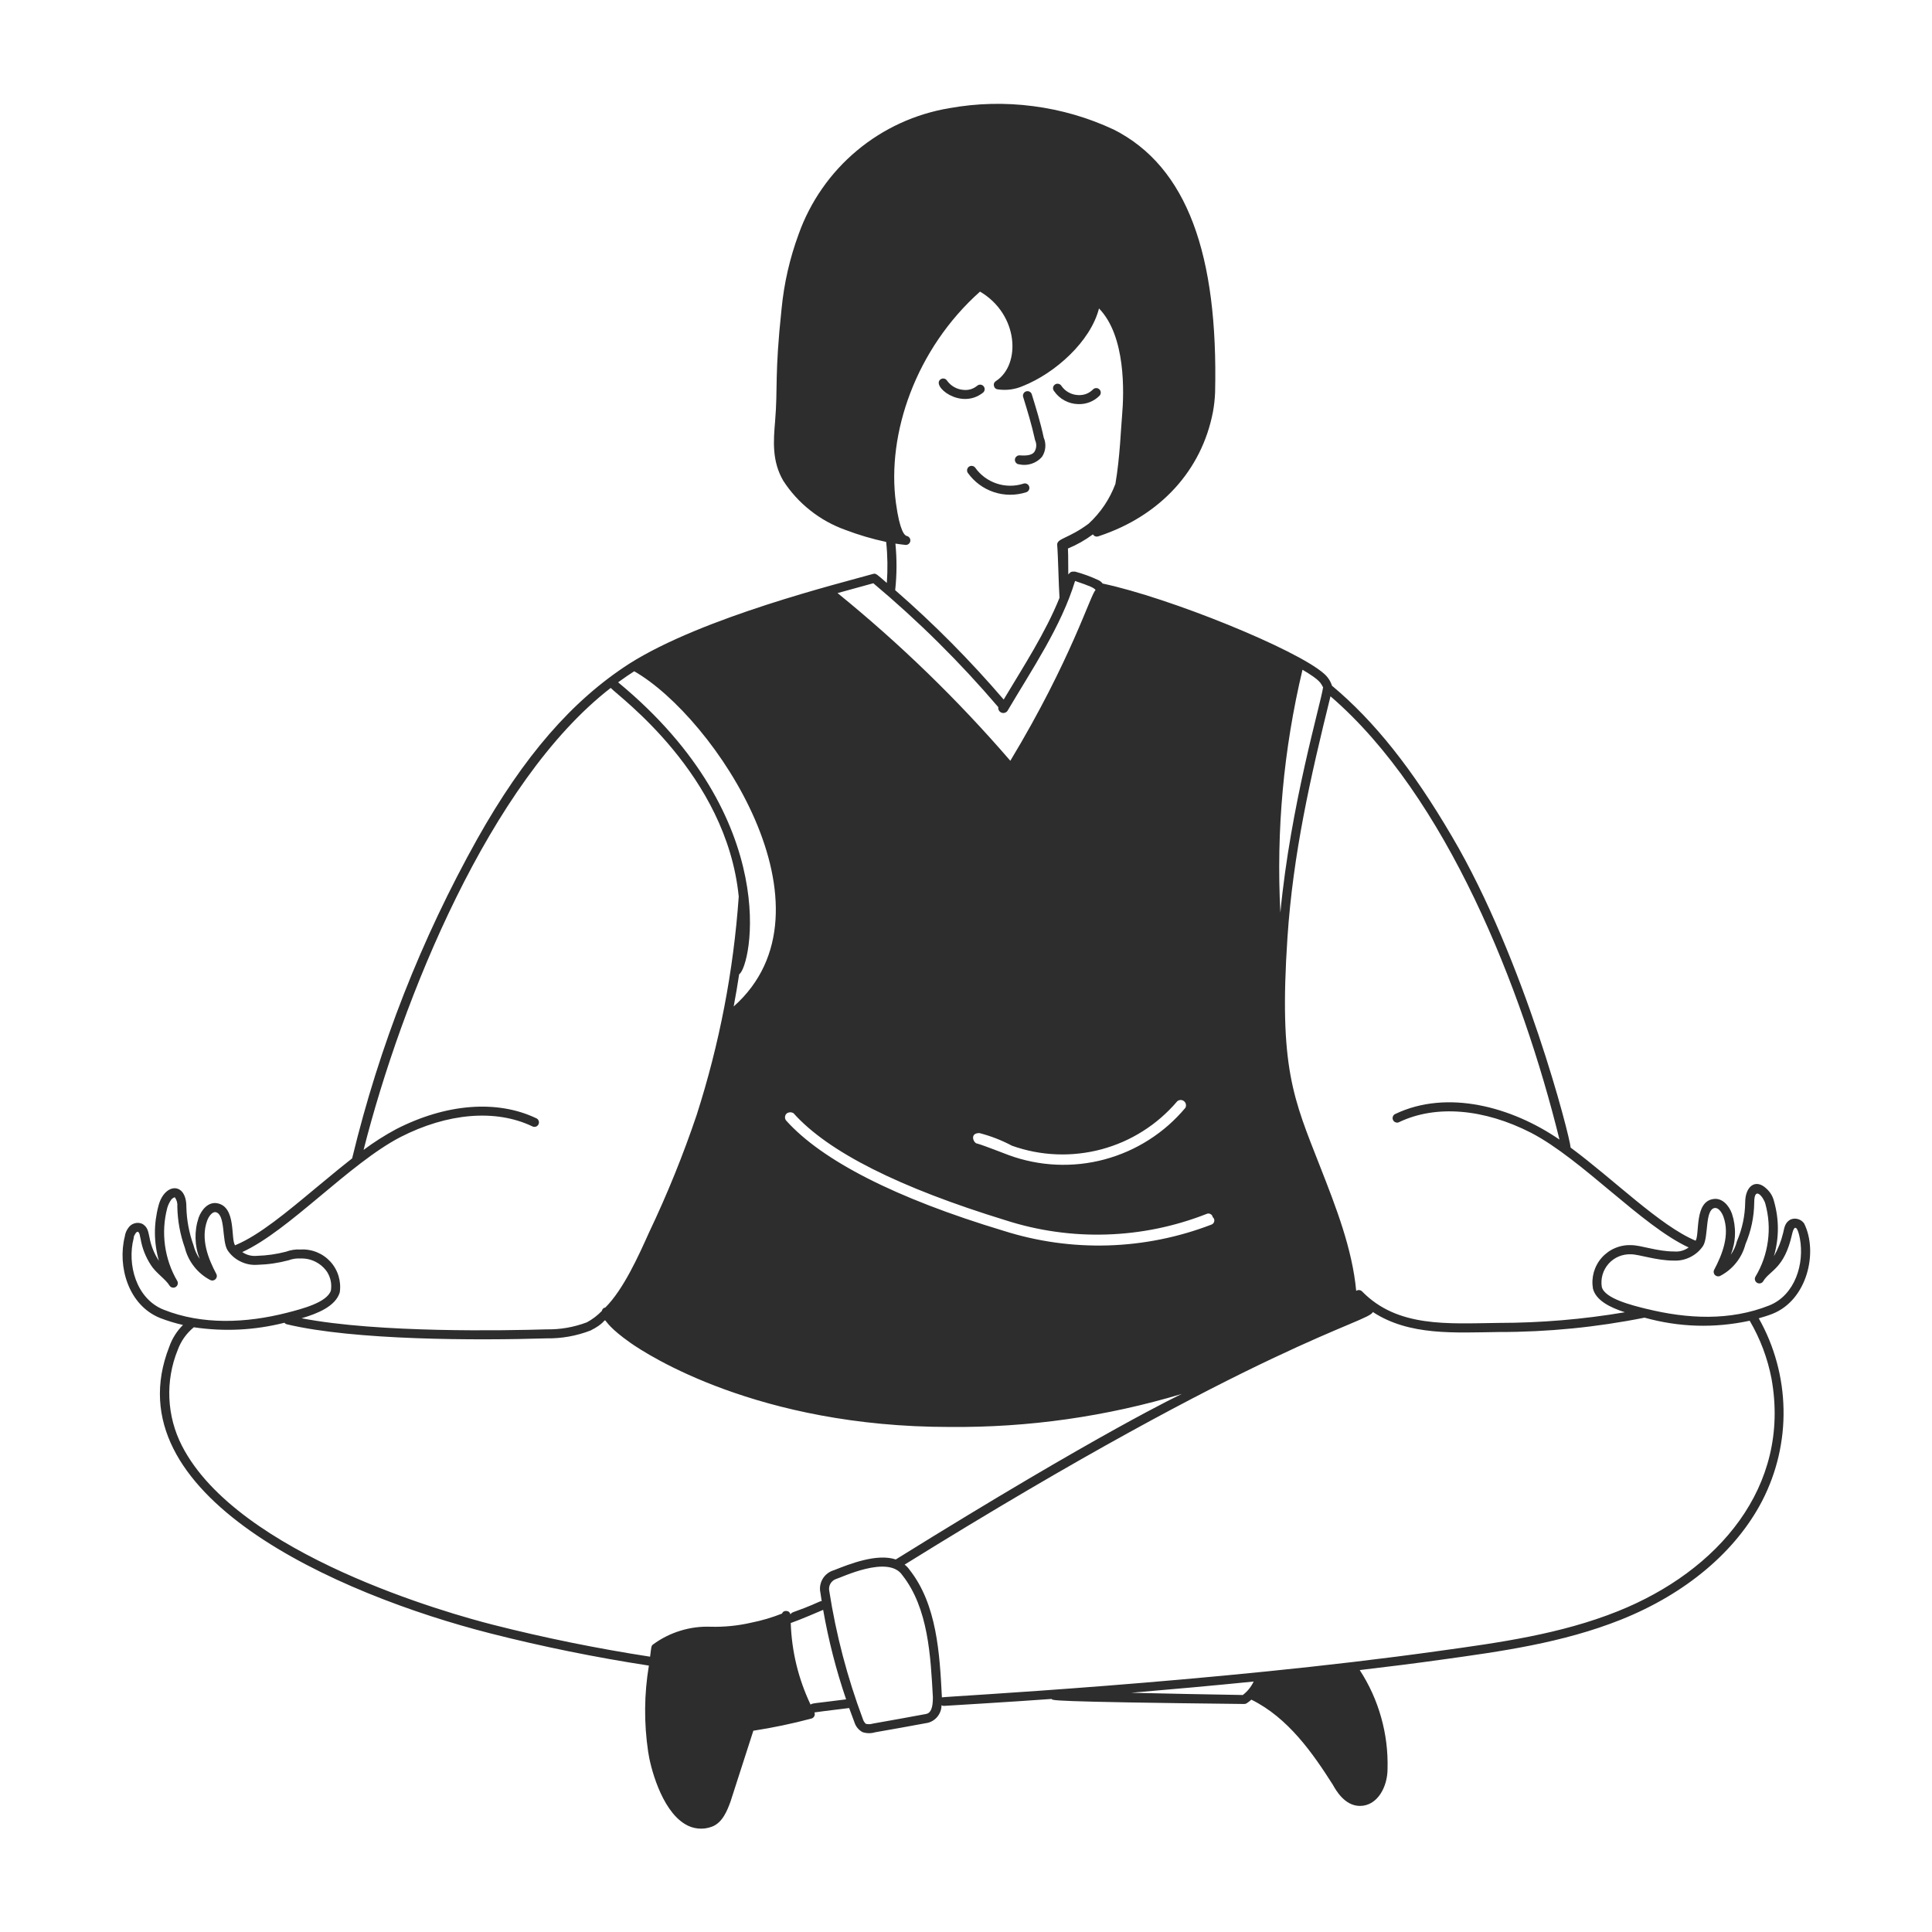 <svg xmlns="http://www.w3.org/2000/svg" xmlns:xlink="http://www.w3.org/1999/xlink" width="400" zoomAndPan="magnify" viewBox="0 0 300 300" height="400" preserveAspectRatio="xMidYMid meet" version="1.0"><path fill="#2d2d2d" d="M 280.152 189.992 C 279.922 189.656 279.613 189.43 279.223 189.309 C 278.832 189.191 278.449 189.203 278.07 189.352 C 277.125 189.824 277.074 190.695 276.887 191.441 C 276.582 192.723 276.102 193.934 275.449 195.078 C 276.266 192.234 276.273 189.391 275.473 186.547 C 275.281 185.762 274.887 185.102 274.285 184.562 C 272.586 182.953 270.992 184.219 270.992 186.715 C 270.961 188.809 270.531 190.82 269.707 192.746 C 269.52 193.5 269.203 194.199 268.758 194.836 C 269.16 193.816 269.379 192.758 269.406 191.66 C 269.438 190.562 269.277 189.492 268.934 188.453 C 268.484 187.211 267.426 185.961 266.047 186.184 C 263.078 186.605 263.941 191.602 263.297 192.656 C 257.754 190.328 250.672 183.223 243.883 178.195 C 243.816 176.621 236.75 149.031 225.469 129.902 C 219.34 119.43 213.414 111.98 206.832 106.48 C 206.59 105.738 206.176 105.109 205.582 104.598 C 201.305 100.812 181.613 92.816 171.219 90.613 C 171.055 90.398 170.852 90.23 170.609 90.105 C 169.426 89.547 168.199 89.098 166.934 88.758 C 166.395 88.758 166.285 88.723 165.883 89.203 C 165.852 87.867 165.898 86.492 165.828 85.172 C 167.215 84.602 168.508 83.867 169.711 82.973 C 169.789 83.109 169.902 83.207 170.051 83.27 C 170.199 83.328 170.352 83.336 170.504 83.293 C 170.586 83.27 170.664 83.242 170.742 83.215 C 180.184 80.055 186.594 73.051 188.344 63.973 C 188.527 62.969 188.641 61.957 188.68 60.934 C 189.168 39.617 184.383 25.91 172.945 20.121 C 168.965 18.262 164.793 17.051 160.434 16.484 C 156.074 15.914 151.734 16.02 147.406 16.797 C 146.09 17.016 144.793 17.324 143.52 17.715 C 142.242 18.105 141 18.582 139.785 19.137 C 138.574 19.695 137.402 20.328 136.273 21.043 C 135.145 21.754 134.07 22.539 133.047 23.398 C 132.023 24.254 131.059 25.172 130.16 26.156 C 129.258 27.141 128.426 28.18 127.664 29.277 C 126.898 30.371 126.211 31.512 125.602 32.699 C 124.988 33.883 124.461 35.105 124.012 36.363 C 122.633 40.109 121.75 43.969 121.363 47.941 C 120.258 58.277 120.797 60.164 120.359 65.387 C 120.102 68.434 119.84 71.59 121.629 74.656 C 122.773 76.422 124.172 77.957 125.824 79.262 C 127.473 80.57 129.289 81.574 131.273 82.285 C 133.336 83.07 135.445 83.691 137.605 84.152 C 137.828 86.273 137.859 88.395 137.707 90.52 C 136.141 89.172 136.023 88.988 135.574 89.117 C 130.539 90.551 109.141 95.809 97.695 103.07 C 88.824 108.793 81.332 117.426 74.129 130.238 C 65.391 145.863 58.914 162.379 54.703 179.777 C 54.645 180.016 55.211 179.324 49.02 184.488 C 44.52 188.238 40.27 191.781 36.637 193.309 C 36.594 193.328 36.551 193.348 36.512 193.375 C 35.777 192.43 36.742 187.406 33.734 186.84 C 32.34 186.578 31.281 187.859 30.844 189.074 C 30.496 190.117 30.336 191.191 30.363 192.289 C 30.391 193.391 30.605 194.453 31.008 195.48 C 30.555 194.828 30.234 194.117 30.043 193.348 C 29.352 191.414 28.98 189.422 28.938 187.367 C 28.938 183.543 25.582 183.637 24.625 187.172 C 23.852 190.047 23.867 192.918 24.676 195.785 C 23.934 194.656 23.441 193.426 23.203 192.094 C 23.023 191.359 22.984 190.484 22.02 190.004 C 21.641 189.859 21.258 189.848 20.871 189.965 C 20.48 190.086 20.172 190.309 19.941 190.645 C 19.633 191.047 19.449 191.5 19.379 192 C 18.223 196.59 19.898 202.684 24.891 204.672 C 26.039 205.113 27.215 205.469 28.414 205.742 C 27.445 206.711 26.73 207.848 26.277 209.141 C 17.27 232.121 52.301 247.562 76.199 253.645 C 84.195 255.68 92.449 257.355 100.758 258.633 C 100.02 263.078 99.984 267.531 100.641 271.988 C 100.941 274.184 102.629 280.965 106.328 283.219 C 106.961 283.621 107.648 283.855 108.395 283.93 C 109.137 284.004 109.859 283.906 110.559 283.641 C 112.211 283.02 112.941 281.082 113.426 279.773 L 116.98 268.746 C 120.027 268.277 123.035 267.645 126.012 266.852 C 126.211 266.789 126.359 266.668 126.449 266.477 C 126.539 266.289 126.543 266.098 126.461 265.906 C 128.426 265.625 130.027 265.461 131.855 265.223 C 132.113 265.945 132.398 266.656 132.656 267.379 C 132.867 268.07 133.289 268.598 133.918 268.961 C 134.574 269.176 135.234 269.184 135.895 268.988 C 137.297 268.742 142.688 267.793 144.082 267.516 C 144.387 267.438 144.668 267.312 144.926 267.141 C 145.188 266.969 145.414 266.758 145.602 266.512 C 145.793 266.266 145.941 265.996 146.043 265.703 C 146.145 265.406 146.195 265.105 146.195 264.793 C 146.309 264.859 146.426 264.891 146.555 264.891 C 146.555 264.891 157.469 264.238 163.285 263.812 C 163.559 264.004 161.785 264.246 193.211 264.594 C 193.352 264.594 193.48 264.555 193.598 264.477 C 193.852 264.309 194.09 264.125 194.312 263.922 C 200.012 266.727 203.836 272.223 206.957 277.125 C 207.41 277.941 208.789 280.422 211.164 280.422 C 213.914 280.422 215.457 277.43 215.457 274.68 C 215.531 271.961 215.203 269.293 214.465 266.676 C 213.73 264.059 212.621 261.609 211.137 259.328 C 215.703 258.793 219.934 258.258 223.664 257.734 C 233.012 256.445 242.676 255.109 251.73 251.488 C 261.762 247.477 269.543 240.93 273.633 233.047 C 274.199 231.949 274.691 230.824 275.117 229.668 C 275.543 228.512 275.895 227.332 276.176 226.133 C 276.453 224.934 276.656 223.719 276.789 222.496 C 276.918 221.27 276.969 220.039 276.945 218.809 C 276.922 217.574 276.824 216.352 276.648 215.129 C 276.473 213.91 276.223 212.707 275.898 211.516 C 275.574 210.328 275.18 209.164 274.711 208.023 C 274.242 206.887 273.707 205.777 273.098 204.707 C 273.812 204.496 274.535 204.285 275.242 204.004 C 280.641 201.852 282.344 194.414 280.152 189.992 Z M 206.598 108.121 C 224.633 123.652 236.387 153.539 242.156 176.957 C 234.73 171.855 224.742 169.141 216.695 172.961 C 216.504 173.035 216.371 173.164 216.293 173.355 C 216.219 173.547 216.223 173.734 216.312 173.918 C 216.398 174.102 216.543 174.227 216.738 174.285 C 216.934 174.348 217.121 174.328 217.297 174.223 C 222.961 171.535 230.422 172.148 237.758 175.906 C 245.68 180.027 254.949 190.352 262.215 193.703 C 261.535 194.191 260.781 194.402 259.945 194.328 C 257.281 194.328 254.844 193.344 253.254 193.344 C 252.824 193.328 252.398 193.359 251.977 193.441 C 251.555 193.52 251.148 193.645 250.754 193.816 C 250.359 193.984 249.988 194.195 249.645 194.449 C 249.297 194.703 248.98 194.988 248.699 195.312 C 248.414 195.637 248.172 195.984 247.969 196.363 C 247.762 196.742 247.602 197.137 247.484 197.551 C 247.371 197.961 247.301 198.383 247.277 198.812 C 247.254 199.242 247.281 199.668 247.352 200.09 C 247.816 201.941 250.031 203.035 252.312 203.766 C 245.816 204.867 239.27 205.418 232.68 205.422 C 224.809 205.516 217.023 206.18 211.5 200.527 C 211.379 200.406 211.23 200.336 211.059 200.32 C 210.887 200.305 210.73 200.348 210.59 200.449 C 209.988 193.922 207.449 187.43 204.98 181.129 C 200.852 170.586 198.562 165.844 199.918 145.543 C 200.789 132.531 203.477 120.742 206.598 108.121 Z M 202.25 103.996 C 205.152 105.715 205.047 106.078 205.449 106.723 C 205.109 109.207 200.387 125.07 198.816 141.715 C 198.156 128.977 199.301 116.406 202.25 104 Z M 182.758 171.047 C 182.902 170.902 183.078 170.824 183.281 170.809 C 183.484 170.797 183.668 170.852 183.832 170.973 C 183.996 171.098 184.098 171.258 184.141 171.457 C 184.184 171.656 184.16 171.848 184.062 172.027 C 183.25 172.996 182.371 173.895 181.426 174.73 C 180.477 175.562 179.469 176.316 178.406 176.996 C 177.34 177.676 176.23 178.27 175.078 178.777 C 173.922 179.285 172.734 179.703 171.516 180.031 C 170.297 180.359 169.059 180.59 167.805 180.727 C 166.551 180.863 165.293 180.902 164.031 180.848 C 162.77 180.793 161.52 180.641 160.281 180.391 C 159.043 180.145 157.832 179.805 156.648 179.371 C 156.16 179.199 152.895 177.902 151.754 177.574 C 151.191 177.574 150.477 175.941 152.078 175.941 C 153.844 176.398 155.531 177.051 157.137 177.906 C 158.246 178.301 159.379 178.609 160.535 178.836 C 161.691 179.059 162.859 179.195 164.035 179.242 C 165.211 179.289 166.387 179.25 167.555 179.117 C 168.727 178.988 169.879 178.773 171.02 178.469 C 172.156 178.164 173.262 177.773 174.344 177.305 C 175.422 176.832 176.457 176.281 177.453 175.652 C 178.449 175.023 179.395 174.324 180.281 173.551 C 181.172 172.781 182 171.945 182.762 171.051 Z M 152.176 45.281 C 158.195 48.816 158.562 56.641 154.641 59.176 C 154.367 59.355 154.266 59.602 154.34 59.922 C 154.414 60.242 154.609 60.422 154.938 60.461 C 156.301 60.656 157.609 60.477 158.871 59.926 C 163.859 57.934 169.34 53.027 170.652 47.895 C 174.812 52.172 174.559 60.879 174.23 64.594 C 174.062 66.34 173.918 70.938 173.199 75.145 C 172.301 77.523 170.918 79.578 169.055 81.305 C 165.969 83.617 164.156 83.582 164.156 84.566 C 164.312 86.414 164.375 90.703 164.52 92.828 C 162.336 98.258 158.906 103.52 155.852 108.625 C 150.648 102.555 145.035 96.891 139.004 91.641 C 139.266 89.23 139.277 86.82 139.039 84.41 C 139.559 84.488 140.078 84.559 140.59 84.613 C 140.773 84.629 140.941 84.582 141.09 84.469 C 141.234 84.352 141.324 84.203 141.352 84.02 C 141.379 83.836 141.34 83.668 141.234 83.516 C 141.129 83.363 140.984 83.266 140.801 83.227 C 140.492 83.164 139.719 82.539 139.117 78.082 C 137.664 67.359 142.203 54.172 152.176 45.281 Z M 155.645 110.676 C 155.609 110.672 155.574 110.668 155.539 110.656 C 155.574 110.664 155.609 110.672 155.645 110.676 Z M 135.609 90.566 C 142.613 96.438 149.082 102.852 155.016 109.805 C 154.988 109.984 155.02 110.156 155.109 110.316 C 155.199 110.473 155.332 110.59 155.504 110.656 C 155.672 110.727 155.844 110.734 156.02 110.68 C 156.199 110.629 156.34 110.527 156.445 110.379 C 160.215 103.98 164.777 97.305 166.938 90.211 C 169.297 91.016 169.883 91.27 170.125 91.625 C 169.414 92.07 166.395 102.367 156.883 118.133 C 148.707 108.66 139.766 99.98 130.055 92.094 C 130.902 91.863 134.215 90.949 135.609 90.566 Z M 122.223 172.848 C 122.551 172.668 122.879 172.668 123.207 172.848 C 128.59 178.883 139.688 184.43 156.164 189.488 C 158.695 190.301 161.273 190.895 163.906 191.262 C 166.535 191.633 169.18 191.777 171.832 191.691 C 174.488 191.609 177.117 191.301 179.719 190.766 C 182.32 190.23 184.859 189.477 187.332 188.508 C 187.43 188.461 187.531 188.434 187.641 188.434 C 187.746 188.434 187.848 188.457 187.945 188.508 C 188.043 188.555 188.125 188.621 188.188 188.707 C 188.254 188.793 188.297 188.891 188.312 188.996 C 188.406 189.07 188.473 189.164 188.516 189.273 C 188.559 189.383 188.57 189.496 188.555 189.613 C 188.535 189.73 188.492 189.836 188.422 189.93 C 188.348 190.023 188.258 190.094 188.148 190.141 C 185.582 191.129 182.949 191.898 180.254 192.441 C 177.555 192.988 174.832 193.301 172.078 193.387 C 169.328 193.469 166.59 193.32 163.863 192.941 C 161.141 192.559 158.465 191.953 155.844 191.121 C 139.031 186.062 127.617 180.188 122.062 173.988 C 121.922 173.809 121.871 173.605 121.902 173.383 C 121.934 173.16 122.043 172.98 122.223 172.848 Z M 98.48 104.234 C 110.98 111.375 130.879 141.23 113.926 156.285 C 114.238 154.629 114.52 152.961 114.777 151.281 C 116.613 150.211 121.766 127.227 95.98 105.949 C 96.926 105.258 97.992 104.539 98.48 104.234 Z M 62.168 176.57 C 69.508 172.812 76.969 172.195 82.633 174.887 C 82.809 174.988 82.996 175.012 83.191 174.949 C 83.391 174.891 83.531 174.766 83.617 174.582 C 83.707 174.395 83.711 174.207 83.637 174.02 C 83.559 173.828 83.426 173.695 83.234 173.625 C 77.172 170.746 69.262 171.367 61.527 175.328 C 59.758 176.277 58.066 177.355 56.457 178.555 C 62.391 155.172 76.09 121.332 94.832 106.82 C 96.094 108.188 112.816 120.254 114.711 139.219 C 113.895 150.785 111.719 162.086 108.18 173.125 C 106.074 179.367 103.605 185.457 100.773 191.402 C 99.16 195.004 96.805 200.23 94 203.027 C 93.699 203.086 93.52 203.266 93.453 203.566 C 92.77 204.273 91.996 204.859 91.133 205.328 C 89.102 206.094 87.004 206.461 84.836 206.422 C 78.738 206.609 58.773 207.008 46.828 204.699 C 49.336 203.965 52.094 202.84 52.754 200.695 C 52.82 200.27 52.836 199.84 52.805 199.41 C 52.773 198.977 52.695 198.555 52.57 198.141 C 52.445 197.727 52.277 197.332 52.062 196.957 C 51.848 196.578 51.598 196.23 51.305 195.91 C 51.016 195.594 50.691 195.309 50.336 195.062 C 49.984 194.812 49.605 194.609 49.203 194.445 C 48.805 194.281 48.391 194.164 47.965 194.094 C 47.539 194.02 47.109 193.996 46.676 194.023 C 45.895 193.977 45.133 194.094 44.398 194.367 C 42.926 194.75 41.434 194.961 39.918 195.004 C 39.082 195.086 38.312 194.891 37.617 194.422 C 44.895 191.105 54.184 180.723 62.168 176.57 Z M 25.41 203.367 C 21.121 201.66 19.711 196.301 20.754 192.277 C 20.82 192.031 20.688 192.09 20.996 191.605 C 21.043 191.535 21.086 191.465 21.125 191.398 C 21.207 191.332 21.297 191.285 21.395 191.258 C 21.734 191.426 21.723 192.055 21.828 192.348 C 22.074 193.805 22.598 195.148 23.398 196.387 C 24.141 197.625 25.738 198.633 26.328 199.637 C 26.43 199.789 26.57 199.887 26.75 199.93 C 26.934 199.973 27.102 199.949 27.262 199.855 C 27.422 199.762 27.531 199.629 27.582 199.449 C 27.637 199.273 27.621 199.102 27.539 198.934 C 26.531 197.215 25.895 195.367 25.621 193.391 C 25.352 191.418 25.473 189.469 25.98 187.539 C 26.125 187.055 26.348 186.609 26.648 186.203 C 26.992 185.91 27.148 185.914 27.148 185.914 C 27.457 186.352 27.586 186.836 27.535 187.371 C 27.578 189.559 27.965 191.68 28.699 193.742 C 28.969 194.816 29.449 195.793 30.133 196.664 C 30.82 197.539 31.652 198.234 32.633 198.754 C 32.77 198.828 32.914 198.855 33.066 198.832 C 33.219 198.809 33.348 198.746 33.461 198.637 C 33.57 198.527 33.637 198.398 33.66 198.246 C 33.684 198.094 33.66 197.949 33.586 197.812 C 32.344 195.461 31.125 192.426 32.164 189.551 C 32.422 188.836 32.973 188.148 33.473 188.219 C 35.074 188.562 34.395 192.652 35.344 194.152 C 35.863 194.914 36.535 195.496 37.363 195.895 C 38.191 196.297 39.066 196.465 39.984 196.398 C 41.621 196.352 43.23 196.117 44.812 195.695 C 45.414 195.473 46.035 195.379 46.676 195.418 C 47.504 195.391 48.289 195.566 49.027 195.945 C 49.762 196.328 50.363 196.863 50.824 197.551 C 51.348 198.43 51.535 199.371 51.383 200.383 C 50.801 202.246 46.883 203.25 44.543 203.848 C 38.215 205.465 31.395 205.75 25.41 203.367 Z M 121.422 250.559 C 119.883 251.168 118.305 251.637 116.68 251.961 C 114.598 252.441 112.488 252.656 110.348 252.598 C 108.746 252.539 107.18 252.746 105.648 253.219 C 104.117 253.688 102.707 254.395 101.414 255.344 C 101.09 255.578 101.148 255.762 100.945 257.25 C 92.691 255.977 84.492 254.312 76.543 252.289 C 70.004 250.629 36.957 241.469 28.254 224.508 C 27.668 223.363 27.211 222.172 26.879 220.93 C 26.551 219.688 26.359 218.422 26.301 217.137 C 26.242 215.855 26.324 214.578 26.543 213.312 C 26.758 212.043 27.109 210.816 27.594 209.625 C 28.109 208.223 28.945 207.047 30.094 206.098 C 34.832 206.801 39.523 206.566 44.172 205.395 C 44.27 205.52 44.398 205.602 44.551 205.637 C 55.016 208.141 74.145 208.148 84.852 207.82 C 87.211 207.855 89.492 207.449 91.695 206.602 C 96.012 204.445 91.465 203.988 97.895 208.516 C 100.43 210.301 117.641 221.578 147.453 221.578 C 159.734 221.684 171.758 219.973 183.523 216.445 C 183.523 216.445 171.168 222.215 139.094 242.152 C 136.164 241.172 131.895 242.863 129.508 243.816 C 129.137 243.922 128.801 244.09 128.496 244.32 C 128.191 244.555 127.938 244.836 127.742 245.168 C 127.547 245.496 127.422 245.852 127.359 246.23 C 127.301 246.609 127.316 246.984 127.402 247.359 C 127.461 247.777 127.523 248.199 127.59 248.621 C 127.488 248.621 127.391 248.641 127.297 248.684 C 123.242 250.496 123.004 250.191 122.742 250.684 C 122.66 250.359 122.457 250.18 122.125 250.148 C 121.793 250.121 121.559 250.254 121.422 250.559 Z M 125.863 264.691 C 123.965 260.68 122.941 256.457 122.785 252.023 C 124.141 251.559 127.469 250.133 127.82 249.977 C 128.645 254.703 129.836 259.336 131.383 263.875 C 126.34 264.523 126.145 264.453 125.863 264.691 Z M 143.805 266.145 C 142.438 266.418 137.047 267.367 135.547 267.637 C 135.184 267.746 134.82 267.762 134.449 267.676 C 134.223 267.465 134.062 267.207 133.977 266.91 C 131.566 260.461 129.828 253.836 128.766 247.031 C 128.723 246.832 128.723 246.633 128.758 246.434 C 128.793 246.234 128.863 246.047 128.969 245.875 C 129.074 245.703 129.207 245.555 129.367 245.43 C 129.527 245.309 129.707 245.219 129.898 245.16 C 130.555 245 137.949 241.375 140.113 244.59 C 144.156 249.723 144.504 257.148 144.859 263.57 C 144.859 265.211 144.535 266 143.805 266.145 Z M 192.992 263.199 C 187.312 263.102 181.512 262.996 175.645 262.852 C 182.047 262.312 188.477 261.73 194.668 261.109 C 194.273 261.938 193.715 262.633 192.992 263.191 Z M 275.082 214.098 C 278.09 230.863 266.781 243.969 251.199 250.199 C 242.305 253.758 232.727 255.078 223.461 256.355 C 188.367 261.289 146.551 263.434 146.258 263.566 C 145.918 256.762 145.48 249.141 141.246 243.773 C 141.031 243.457 140.773 243.184 140.469 242.953 C 196.129 208.398 212.77 205.281 213.168 203.723 C 218.84 207.453 225.93 206.918 232.703 206.836 C 240.328 206.844 247.883 206.102 255.363 204.605 C 260.766 206.105 266.207 206.262 271.691 205.082 C 273.336 207.891 274.465 210.895 275.082 214.09 Z M 255.648 203.238 C 253.391 202.68 249.184 201.645 248.727 199.84 C 248.676 199.52 248.66 199.195 248.68 198.871 C 248.699 198.547 248.758 198.227 248.848 197.914 C 248.938 197.602 249.062 197.301 249.223 197.02 C 249.379 196.734 249.566 196.469 249.785 196.227 C 250 195.984 250.242 195.766 250.508 195.578 C 250.77 195.391 251.055 195.23 251.355 195.105 C 251.656 194.98 251.965 194.887 252.285 194.832 C 252.605 194.773 252.93 194.754 253.254 194.766 C 254.516 194.766 257.18 195.742 259.867 195.742 C 260.781 195.789 261.645 195.609 262.461 195.203 C 263.281 194.797 263.945 194.215 264.457 193.457 C 265.336 192.055 264.707 187.801 266.262 187.578 C 266.801 187.496 267.344 188.188 267.613 188.934 C 268.645 191.781 267.422 194.812 266.18 197.164 C 266.105 197.301 266.082 197.445 266.105 197.598 C 266.129 197.75 266.195 197.883 266.305 197.992 C 266.414 198.098 266.547 198.164 266.699 198.188 C 266.852 198.207 266.996 198.184 267.133 198.109 C 268.102 197.602 268.922 196.918 269.602 196.066 C 270.281 195.211 270.758 194.254 271.035 193.199 C 271.914 191.133 272.367 188.977 272.395 186.727 C 272.395 183.988 273.887 185.984 274.121 186.918 C 274.648 188.824 274.781 190.762 274.516 192.723 C 274.25 194.688 273.613 196.52 272.598 198.219 C 272.492 198.387 272.465 198.562 272.512 198.754 C 272.559 198.945 272.668 199.09 272.836 199.191 C 273.004 199.289 273.184 199.316 273.371 199.266 C 273.562 199.215 273.707 199.105 273.801 198.934 C 274.84 197.227 277.059 197.039 278.266 191.672 C 278.676 189.855 279.184 190.707 279.48 192.285 C 280.223 196.211 278.746 201.109 274.715 202.715 C 268.613 205.133 262.027 204.805 255.648 203.234 Z M 255.648 203.238 " fill-opacity="1" fill-rule="nonzero"/><path fill="#2d2d2d" d="M 152.629 60.98 C 152.781 60.859 152.867 60.703 152.891 60.512 C 152.914 60.32 152.867 60.148 152.746 59.996 C 152.625 59.844 152.469 59.754 152.277 59.73 C 152.086 59.711 151.914 59.758 151.762 59.879 C 151.125 60.406 150.395 60.629 149.574 60.539 C 149.07 60.496 148.602 60.352 148.16 60.102 C 147.723 59.852 147.355 59.523 147.059 59.113 C 146.961 58.949 146.816 58.84 146.629 58.793 C 146.441 58.746 146.262 58.773 146.098 58.875 C 144.473 59.848 149.125 63.738 152.629 60.98 Z M 152.629 60.98 " fill-opacity="1" fill-rule="nonzero"/><path fill="#2d2d2d" d="M 167.426 62.75 C 168.039 62.773 168.633 62.672 169.207 62.449 C 169.777 62.223 170.281 61.895 170.719 61.461 C 170.859 61.32 170.926 61.152 170.926 60.953 C 170.922 60.754 170.848 60.59 170.703 60.453 C 170.559 60.316 170.391 60.254 170.191 60.262 C 169.996 60.27 169.832 60.348 169.699 60.496 C 169.062 61.109 168.305 61.391 167.426 61.348 C 166.891 61.328 166.387 61.188 165.922 60.926 C 165.453 60.664 165.07 60.309 164.777 59.863 C 164.656 59.707 164.5 59.613 164.305 59.59 C 164.105 59.562 163.93 59.613 163.777 59.738 C 163.621 59.859 163.535 60.023 163.516 60.219 C 163.5 60.414 163.555 60.59 163.684 60.738 C 164.109 61.355 164.652 61.84 165.312 62.195 C 165.973 62.551 166.676 62.734 167.426 62.75 Z M 167.426 62.75 " fill-opacity="1" fill-rule="nonzero"/><path fill="#2d2d2d" d="M 158.246 72.102 C 158.895 72.246 159.535 72.219 160.172 72.012 C 160.805 71.805 161.344 71.453 161.785 70.957 C 162.086 70.512 162.262 70.02 162.312 69.484 C 162.359 68.949 162.277 68.434 162.066 67.938 C 161.551 65.531 160.871 63.367 160.211 61.215 C 160.152 61.035 160.035 60.902 159.867 60.816 C 159.699 60.73 159.523 60.715 159.344 60.77 C 159.16 60.824 159.023 60.934 158.934 61.102 C 158.844 61.266 158.82 61.441 158.871 61.625 C 159.551 63.848 160.18 65.844 160.727 68.348 C 160.863 68.637 160.922 68.941 160.906 69.258 C 160.891 69.578 160.797 69.871 160.633 70.145 C 160.316 70.621 159.57 70.805 158.352 70.707 C 158.16 70.691 157.988 70.75 157.844 70.875 C 157.695 71 157.613 71.156 157.594 71.348 C 157.578 71.543 157.637 71.715 157.762 71.859 C 157.891 72.008 158.051 72.09 158.246 72.102 Z M 158.246 72.102 " fill-opacity="1" fill-rule="nonzero"/><path fill="#2d2d2d" d="M 151.426 72.613 C 151.309 72.465 151.156 72.375 150.969 72.348 C 150.781 72.316 150.613 72.359 150.457 72.469 C 150.305 72.582 150.211 72.73 150.176 72.918 C 150.141 73.102 150.18 73.273 150.285 73.434 C 150.785 74.129 151.379 74.734 152.066 75.242 C 152.758 75.754 153.508 76.141 154.324 76.414 C 155.137 76.684 155.973 76.82 156.828 76.824 C 157.688 76.828 158.523 76.699 159.34 76.438 C 159.531 76.379 159.672 76.266 159.762 76.086 C 159.855 75.91 159.871 75.73 159.805 75.539 C 159.742 75.352 159.621 75.215 159.441 75.129 C 159.262 75.047 159.078 75.039 158.891 75.109 C 158.219 75.324 157.527 75.43 156.82 75.422 C 156.113 75.418 155.422 75.305 154.75 75.078 C 154.082 74.855 153.461 74.531 152.891 74.113 C 152.324 73.691 151.836 73.191 151.426 72.613 Z M 151.426 72.613 " fill-opacity="1" fill-rule="nonzero"/></svg>